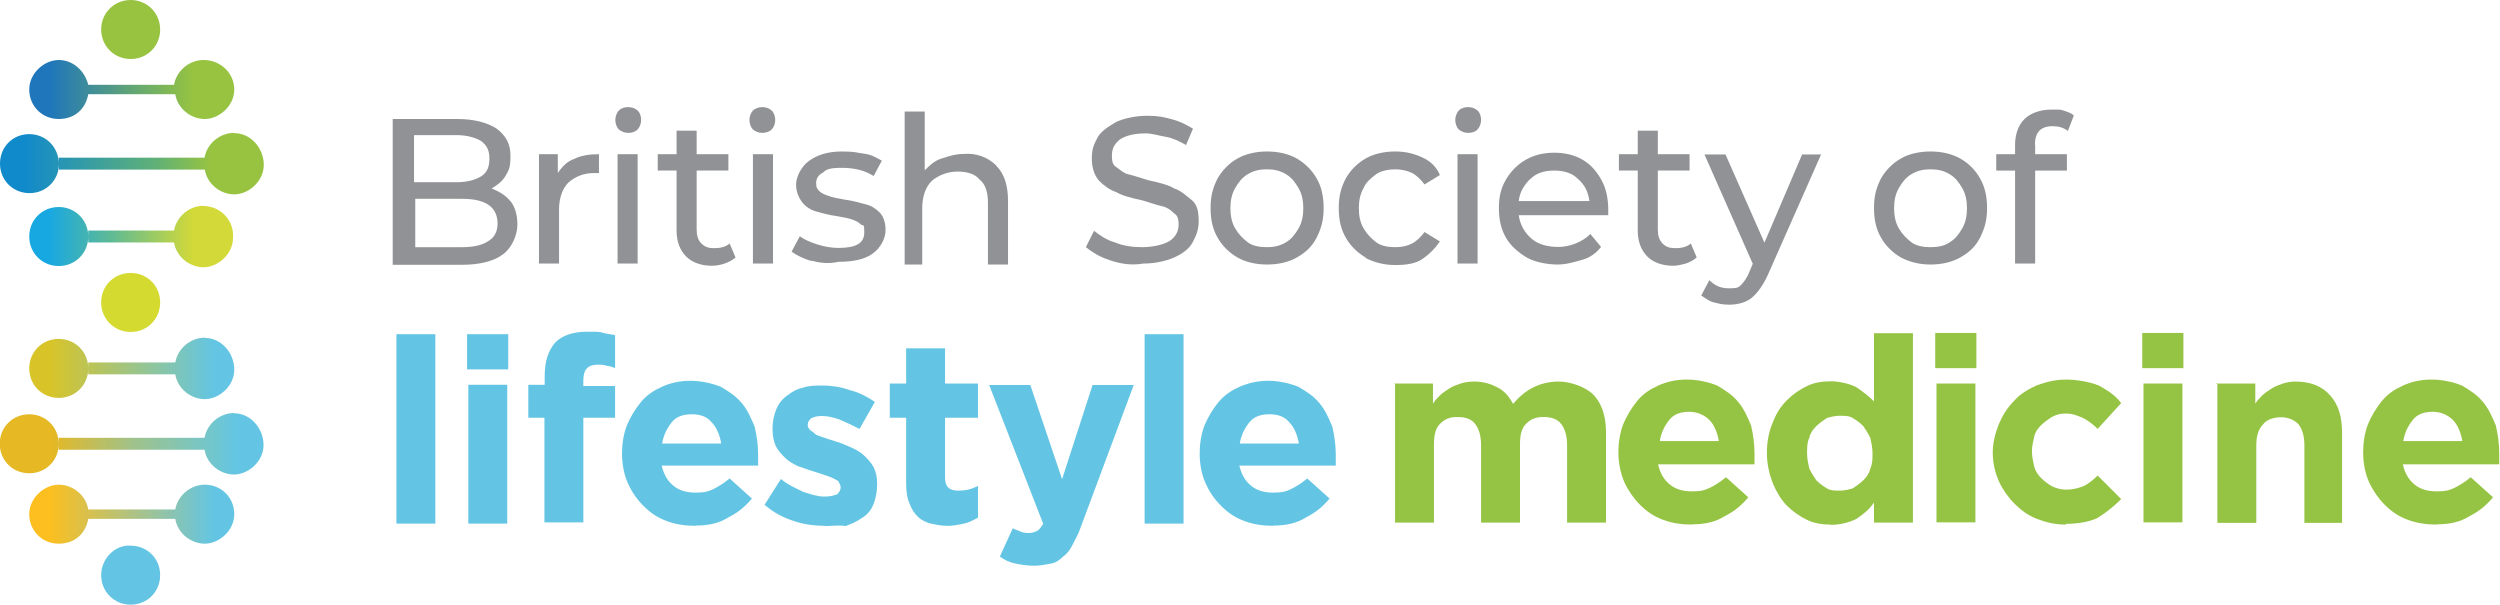 <?xml version="1.0" encoding="UTF-8"?>
<svg id="Layer_1" xmlns="http://www.w3.org/2000/svg" xmlns:xlink="http://www.w3.org/1999/xlink" version="1.1" viewBox="0 0 1008.4 243.9">
  <!-- Generator: Adobe Illustrator 29.3.1, SVG Export Plug-In . SVG Version: 2.1.0 Build 151)  -->
  <defs>
    <style>
      .st0 {
        fill: #d4da30;
      }

      .st1 {
        fill: url(#linear-gradient2);
      }

      .st2 {
        fill: url(#linear-gradient1);
      }

      .st3 {
        fill: url(#linear-gradient3);
      }

      .st4 {
        fill: url(#linear-gradient5);
      }

      .st5 {
        fill: url(#linear-gradient4);
      }

      .st6 {
        fill: url(#linear-gradient);
      }

      .st7 {
        fill: #919295;
      }

      .st8 {
        fill: #95c343;
      }

      .st9 {
        fill: #63c5e3;
      }

      .st10 {
        fill: #97c341;
      }
    </style>
    <linearGradient id="linear-gradient" x1="470.9" y1="-84.1" x2="553.9" y2="-84.1" gradientTransform="translate(-459.3 64.4) scale(1 -1)" gradientUnits="userSpaceOnUse">
      <stop offset=".1" stop-color="#d8c428"/>
      <stop offset=".9" stop-color="#63c5e3"/>
    </linearGradient>
    <linearGradient id="linear-gradient1" x1="553.5" y1="-31" x2="470.9" y2="-31" gradientTransform="translate(-459.3 64.4) scale(1 -1)" gradientUnits="userSpaceOnUse">
      <stop offset=".2" stop-color="#d2d939"/>
      <stop offset=".6" stop-color="#5eba95"/>
      <stop offset=".9" stop-color="#18a8e1"/>
    </linearGradient>
    <linearGradient id="linear-gradient2" x1="553.5" y1="28.3" x2="470.9" y2="28.3" gradientTransform="translate(-459.3 64.4) scale(1 -1)" gradientUnits="userSpaceOnUse">
      <stop offset=".2" stop-color="#97c341"/>
      <stop offset=".4" stop-color="#71b064"/>
      <stop offset=".9" stop-color="#1f76bb"/>
    </linearGradient>
    <linearGradient id="linear-gradient3" x1="470.9" y1="-143" x2="553.9" y2="-143" gradientTransform="translate(-459.3 64.4) scale(1 -1)" gradientUnits="userSpaceOnUse">
      <stop offset=".1" stop-color="#fcbf1f"/>
      <stop offset=".9" stop-color="#63c5e3"/>
    </linearGradient>
    <linearGradient id="linear-gradient4" x1="565.6" y1="-1.6" x2="458.8" y2="-1.6" gradientTransform="translate(-459.3 64.4) scale(1 -1)" gradientUnits="userSpaceOnUse">
      <stop offset=".2" stop-color="#97c341"/>
      <stop offset=".4" stop-color="#61b175"/>
      <stop offset=".9" stop-color="#118acb"/>
    </linearGradient>
    <linearGradient id="linear-gradient5" x1="458.8" y1="-114.5" x2="565.6" y2="-114.5" gradientTransform="translate(-459.3 64.4) scale(1 -1)" gradientUnits="userSpaceOnUse">
      <stop offset=".2" stop-color="#e5b824"/>
      <stop offset=".5" stop-color="#a1c289"/>
      <stop offset=".8" stop-color="#73c6cb"/>
      <stop offset=".9" stop-color="#63c5e3"/>
    </linearGradient>
  </defs>
  <g>
    <path class="st9" d="M159.9,134.8h15.7v76.4h-15.7v-76.4Z"/>
    <path class="st9" d="M188.4,134.8h16.6v14.2h-16.6v-14.2ZM188.9,155.2h15.7v56h-15.7v-56Z"/>
    <path class="st9" d="M219.7,168.5h-6.6v-13.3h6.6v-3.3c0-6.2,1.4-10.4,4.3-13.8,2.8-2.8,7.1-4.3,12.8-4.3s4.7,0,6.6.5,3.3.5,4.7.9v13.3c-.9-.5-2.4-.9-3.3-.9-.9-.5-2.4-.5-3.8-.5-3.8,0-5.7,1.9-5.7,6.2v2.4h12.8v12.8h-12.8v42.2h-15.7s0-42.2,0-42.2Z"/>
    <path class="st9" d="M280.9,212.1c-4.3,0-8.1-.5-11.9-1.9-3.8-1.4-6.6-3.3-9.5-6.2-2.8-2.8-4.7-5.7-6.2-9s-2.4-7.6-2.4-11.9h0c0-3.8.5-7.6,1.9-11.4,1.4-3.3,3.3-6.6,5.7-9.5s5.2-4.7,8.5-6.2,7.1-2.4,11.4-2.4,8.5.9,12.3,2.4c3.3,1.9,6.2,3.8,8.5,6.6,2.4,2.8,3.8,6.2,5.2,9.5.9,3.8,1.4,7.6,1.4,11.4v4.3h-38.9c.9,3.8,2.4,6.2,4.7,8.1s5.2,2.8,9,2.8,5.2-.5,7.1-1.4,4.3-2.4,6.6-4.3l9,8.1c-2.8,3.3-5.7,5.7-9.5,7.6-3.8,2.4-8.1,3.3-13.3,3.3ZM290.9,178.9c-.5-3.3-1.9-6.6-3.8-8.5-1.9-2.4-4.7-3.3-8.1-3.3s-6.2.9-8.1,3.3-3.3,5.2-3.8,8.5h23.7Z"/>
    <path class="st9" d="M332.6,212.1c-3.8,0-8.1-.5-12.3-1.9-4.3-1.4-8.1-3.3-11.9-6.6l6.6-10.4c2.8,2.4,6.2,3.8,9,5.2,2.8.9,5.7,1.9,8.5,1.9s3.8-.5,5.2-.9c.9-.9,1.4-1.9,1.4-2.8h0c0-.9-.5-1.4-.9-2.4-.5-.5-1.4-.9-2.4-1.4s-2.4-.9-3.8-1.4-2.8-.9-4.3-1.4c-1.9-.5-3.8-1.4-5.7-1.9-1.9-.9-3.8-1.9-5.2-3.3-1.4-1.4-2.8-2.8-3.8-4.7-.9-1.9-1.4-4.3-1.4-7.1h0c0-2.8.5-5.2,1.4-7.6.9-2.4,2.4-4.3,4.3-5.7s3.8-2.8,6.6-3.3c2.4-.9,5.2-.9,8.1-.9s7.1.5,10.9,1.9c3.8.9,7.1,2.8,10,4.7l-6.2,10.9c-2.8-1.4-5.7-2.8-8.1-3.8-2.8-.9-4.7-1.4-7.1-1.4s-3.3.5-4.3.9c-.9.9-1.4,1.4-1.4,2.8h0c0,.9.5,1.4.9,1.9.5.5,1.4.9,2.4,1.9.9.5,2.4.9,3.8,1.4s2.8.9,4.3,1.4c1.9.5,3.8,1.4,6.2,2.4,1.9.9,3.8,1.9,5.2,3.3,1.4,1.4,2.8,2.8,3.8,4.7.9,1.9,1.4,3.8,1.4,6.6h0c0,3.3-.5,5.7-1.4,8.1-.9,2.4-2.4,4.3-4.7,5.7-1.9,1.4-4.3,2.4-6.6,3.3-2.8-.5-5.7,0-8.5,0Z"/>
    <path class="st9" d="M382,212.1c-2.4,0-4.7-.5-6.6-.9-1.9-.5-3.8-1.4-5.2-2.8-1.4-1.4-2.4-2.8-3.3-5.2-.9-1.9-1.4-4.7-1.4-8.1v-26.6h-6.6v-13.8h6.6v-14.2h15.7v14.2h13.3v13.8h-13.3v24.2c0,3.8,1.9,5.2,5.2,5.2s5.2-.5,8.1-1.9v12.8c-1.9.9-3.3,1.9-5.7,2.4s-4.3.9-6.6.9Z"/>
    <path class="st9" d="M417.1,228.2c-2.8,0-5.7-.5-7.6-.9-2.4-.5-4.3-1.4-6.2-2.8l5.2-11.4c.9.5,2.4.9,3.3,1.4,1.4.5,2.4.5,3.3.5,1.4,0,2.4-.5,3.3-.9.9-.5,1.4-1.4,2.4-2.8l-21.8-56h16.6l12.8,38,12.3-38h16.6l-21.4,57.4c-.9,2.8-2.4,5.2-3.3,7.1s-2.4,3.8-3.8,4.7c-1.4,1.4-2.8,2.4-4.7,2.8-2.8.5-4.7.9-7.1.9Z"/>
    <path class="st9" d="M461.7,134.8h15.7v76.4h-15.7v-76.4Z"/>
    <path class="st9" d="M513.9,212.1c-4.3,0-8.1-.5-11.9-1.9-3.8-1.4-6.6-3.3-9.5-6.2-2.8-2.8-4.7-5.7-6.2-9s-2.4-7.6-2.4-11.9h0c0-3.8.5-7.6,1.9-11.4,1.4-3.3,3.3-6.6,5.7-9.5s5.2-4.7,8.5-6.2c3.3-1.4,7.1-2.4,11.4-2.4s8.5.9,12.3,2.4c3.3,1.9,6.2,3.8,8.5,6.6,2.4,2.8,3.8,6.2,5.2,9.5.9,3.8,1.4,7.6,1.4,11.4v4.3h-38.9c.9,3.8,2.4,6.2,4.7,8.1s5.2,2.8,9,2.8,5.2-.5,7.1-1.4,4.3-2.4,6.6-4.3l9,8.1c-2.8,3.3-5.7,5.7-9.5,7.6-3.8,2.4-8.1,3.3-13.3,3.3ZM523.9,178.9c-.5-3.3-1.9-6.6-3.8-8.5-1.9-2.4-4.7-3.3-8.1-3.3s-6.2.9-8.1,3.3c-1.9,2.4-3.3,5.2-3.8,8.5h23.7Z"/>
  </g>
  <g>
    <path class="st8" d="M562.3,154.7h15.7v8.1c.9-1.4,1.9-2.4,2.8-3.3s2.4-1.9,3.8-2.8c1.4-.9,2.8-1.4,4.3-1.9,1.4-.5,3.3-.9,5.7-.9,3.8,0,6.6.9,9.5,2.4s4.7,3.8,6.2,6.6c2.4-2.8,5.2-5.2,8.1-6.6,2.8-1.4,6.2-2.4,10.4-2.4s10.4,1.9,13.8,5.2c3.3,3.3,5.2,8.5,5.2,15.2v36.5h-15.7v-31.3c0-3.8-.9-6.6-2.4-8.5-1.4-1.9-3.8-2.8-7.1-2.8s-5.2.9-7.1,2.8c-1.9,1.9-2.4,4.7-2.4,8.5v31.3h-15.7v-31.3c0-3.8-.9-6.6-2.4-8.5-1.4-1.9-3.8-2.8-7.1-2.8s-5.2.9-7.1,2.8c-1.9,1.9-2.4,4.7-2.4,8.5v31.3h-15.7v-56h-.5Z"/>
    <path class="st8" d="M682.8,211.6c-4.3,0-8.1-.5-11.9-1.9-3.8-1.4-6.6-3.3-9.5-6.2-2.4-2.4-4.7-5.7-6.2-9-1.4-3.3-2.4-7.6-2.4-11.9h0c0-3.8.5-7.6,1.9-11.4,1.4-3.3,3.3-6.6,5.7-9.5s5.2-4.7,8.5-6.2,7.1-2.4,11.4-2.4,8.5.9,12.3,2.4c3.3,1.9,6.2,3.8,8.5,6.6,2.4,2.8,3.8,6.2,5.2,9.5.9,3.8,1.4,7.6,1.4,11.4v4.3h-38.9c.9,3.8,2.4,6.2,4.7,8.1s5.2,2.8,9,2.8,5.2-.5,7.1-1.4,4.3-2.4,6.6-4.3l9,8.1c-2.8,3.3-5.7,5.7-9.5,7.6-3.8,2.4-8.1,3.3-13.3,3.3ZM693.3,177.9c-.5-3.3-1.9-6.6-3.8-8.5s-4.7-3.3-8.1-3.3-6.2.9-8.1,3.3-3.3,5.2-3.8,8.5h23.7Z"/>
    <path class="st8" d="M738.4,211.6c-3.3,0-6.6-.5-9.5-1.9s-5.7-3.3-8.1-5.7-4.3-5.7-5.7-9c-1.4-3.8-2.4-7.6-2.4-12.3h0c0-4.7.9-9,2.4-12.3,1.4-3.8,3.3-6.6,5.7-9s5.2-4.3,8.1-5.7,6.2-1.9,9.5-1.9,7.6.9,10.4,2.4c2.8,1.9,5.2,3.8,7.1,5.7v-27.5h15.7v76.4h-15.7v-8.1c-1.9,2.8-4.3,4.7-7.1,6.6-2.8,1.4-6.6,2.4-10.4,2.4ZM742.1,197.9c1.9,0,3.8-.5,5.2-.9,1.4-.9,2.8-1.9,4.3-3.3,1.4-1.4,2.4-2.8,2.8-4.7.9-1.9.9-3.8.9-6.2h0c0-2.4-.5-4.3-.9-6.2-.9-1.9-1.9-3.3-2.8-4.7-1.4-1.4-2.8-2.4-4.3-3.3-1.4-.9-3.3-.9-5.2-.9s-3.8.5-5.2.9c-1.4.9-2.8,1.9-4.3,3.3-1.4,1.4-2.4,2.8-2.8,4.7-.9,1.9-.9,3.8-.9,6.2h0c0,2.4.5,4.3.9,6.2.9,1.9,1.9,3.3,2.8,4.7,1.4,1.4,2.8,2.4,4.3,3.3,1.4.9,3.3.9,5.2.9Z"/>
    <path class="st8" d="M780.6,134.3h16.6v14.2h-16.6v-14.2ZM781.1,154.7h15.7v56h-15.7v-56Z"/>
    <path class="st8" d="M833.3,211.6c-4.3,0-8.1-.9-11.9-2.4s-6.6-3.8-9-6.2-4.7-5.7-6.2-9c-1.4-3.3-2.4-7.1-2.4-11.4h0c0-3.8.9-7.6,2.4-11.4,1.4-3.3,3.3-6.6,6.2-9.5,2.4-2.8,5.7-4.7,9-6.2,3.8-1.4,7.6-2.4,11.9-2.4s9.5.9,13.3,2.4c3.3,1.9,6.6,3.8,9,7.1l-9.5,10.4c-1.9-1.9-3.8-3.3-5.7-4.3-1.9-.9-4.3-1.9-7.1-1.9s-3.8.5-5.7,1.4c-1.4.9-2.8,1.9-4.3,3.3-1.4,1.4-2.4,2.8-2.8,4.7s-.9,3.8-.9,5.7h0c0,2.4.5,4.3.9,6.2.5,1.9,1.4,3.3,2.8,4.7s2.8,2.4,4.3,3.3c1.9.9,3.8,1.4,5.7,1.4,2.8,0,4.7-.5,7.1-1.4,1.9-.9,3.8-2.4,5.7-4.3l9.5,9.5c-2.8,2.8-5.7,5.2-9.5,7.6-2.8,1.4-7.6,2.4-12.8,2.4Z"/>
    <path class="st8" d="M864.1,134.3h16.6v14.2h-16.6v-14.2ZM864.6,154.7h15.7v56h-15.7v-56Z"/>
    <path class="st8" d="M894,154.7h15.7v8.1c.9-1.4,1.9-2.4,2.8-3.3.9-.9,2.4-1.9,3.8-2.8,1.4-.9,2.8-1.4,4.3-1.9,1.4-.5,3.3-.9,5.2-.9,6.2,0,10.9,1.9,14.2,5.7,3.3,3.8,4.7,8.5,4.7,15.2v36.1h-15.2v-31.3c0-3.8-.9-6.6-2.4-8.5-1.9-1.9-4.3-2.8-7.1-2.8s-5.7.9-7.1,2.8c-1.9,1.9-2.8,4.7-2.8,8.5v31.3h-15.7v-56h-.5Z"/>
    <path class="st8" d="M983.2,211.6c-4.3,0-8.1-.5-11.9-1.9-3.8-1.4-6.6-3.3-9.5-6.2-2.4-2.4-4.7-5.7-6.2-9s-2.4-7.6-2.4-11.9h0c0-3.8.5-7.6,1.9-11.4,1.4-3.3,3.3-6.6,5.7-9.5s5.2-4.7,8.5-6.2,7.1-2.4,11.4-2.4,8.5.9,12.3,2.4c3.3,1.9,6.2,3.8,8.5,6.6,2.4,2.8,3.8,6.2,5.2,9.5.9,3.8,1.4,7.6,1.4,11.4v4.3h-38.9c.9,3.8,2.4,6.2,4.7,8.1s5.2,2.8,9,2.8,5.2-.5,7.1-1.4,4.3-2.4,6.6-4.3l9,8.1c-2.8,3.3-5.7,5.7-9.5,7.6-3.8,2.4-8.1,3.3-13.3,3.3ZM993.2,177.9c-.5-3.3-1.9-6.6-3.8-8.5s-4.7-3.3-8.1-3.3-6.2.9-8.1,3.3c-1.9,2.4-3.3,5.2-3.8,8.5h23.7Z"/>
  </g>
  <path class="st7" d="M205.9,81.1c1.9,2.4,2.8,5.7,2.8,9.5s-1.9,9-5.7,11.9-9.5,4.3-16.6,4.3h-28v-58.8h26.1c6.6,0,11.9,1.4,15.7,3.8,3.8,2.8,5.7,6.2,5.7,10.9s-.5,5.7-1.9,8.1-3.3,3.8-5.7,5.2c3.3,1.4,5.7,2.8,7.6,5.2ZM167,55v18.5h17.1c4.3,0,7.6-.9,10-2.4s3.3-3.8,3.3-7.1-.9-5.2-3.3-7.1c-2.4-1.4-5.7-2.4-10-2.4h-17.1v.5ZM196.9,97.3c2.4-1.4,3.8-3.8,3.8-7.1,0-6.6-4.7-10-14.2-10h-19v19.5h19c4.7,0,8.1-.9,10.4-2.4Z"/>
  <path class="st7" d="M231.6,64.1c2.8-1.4,6.2-1.9,10-1.9v7.6h-1.9c-4.3,0-7.6,1.4-10.4,3.8-2.4,2.4-3.8,6.2-3.8,10.9v21.8h-8.1v-44.1h7.6v7.6c1.9-2.8,3.8-4.7,6.6-5.7Z"/>
  <path class="st7" d="M249.6,52.2c-.9-.9-1.4-2.4-1.4-3.8s.5-2.8,1.4-3.8,2.4-1.4,3.8-1.4,2.8.5,3.8,1.4,1.4,2.4,1.4,3.8-.5,2.8-1.4,3.8-2.4,1.4-3.8,1.4-2.8-.5-3.8-1.4ZM249.1,62.2h8.1v44.1h-8.1v-44.1Z"/>
  <path class="st7" d="M296.6,103.9c-.9.9-2.8,1.9-4.3,2.4s-3.3.9-5.2.9c-4.3,0-8.1-1.4-10.4-3.8s-3.8-5.7-3.8-10.4v-24.2h-7.6v-6.6h7.6v-9.5h8.1v9.5h12.8v6.6h-12.8v23.7c0,2.4.5,4.3,1.9,5.7s2.8,1.9,5.2,1.9,4.7-.5,6.2-1.9l2.4,5.7Z"/>
  <path class="st7" d="M303.7,52.2c-.9-.9-1.4-2.4-1.4-3.8s.5-2.8,1.4-3.8c.9-.9,2.4-1.4,3.8-1.4s2.8.5,3.8,1.4c.9.9,1.4,2.4,1.4,3.8s-.5,2.8-1.4,3.8c-.9.9-2.4,1.4-3.8,1.4s-2.8-.5-3.8-1.4ZM303.7,62.2h8.1v44.1h-8.1v-44.1Z"/>
  <path class="st7" d="M327.4,105.3c-3.3-.9-6.2-2.4-8.1-3.8l3.3-6.2c1.9,1.4,4.3,2.4,7.1,3.3s5.7,1.4,8.5,1.4c7.1,0,10.4-1.9,10.4-6.2s-.5-2.4-1.4-3.3-1.9-1.4-3.3-1.9-3.3-.9-6.2-1.4c-3.8-.5-6.6-1.4-8.5-1.9s-4.3-1.9-5.7-3.8c-1.4-1.9-2.4-4.3-2.4-7.1s1.9-7.1,5.2-9.5,7.6-3.8,13.3-3.8,5.7.5,9,.9,5.2,1.9,7.1,2.8l-3.3,6.2c-3.8-2.4-8.1-3.3-12.8-3.3s-6.2.5-7.6,1.9c-1.9.9-2.8,2.4-2.8,4.3s.5,2.4,1.4,3.3,2.4,1.4,3.8,1.9,3.3.9,6.2,1.4c3.8.5,6.6,1.4,8.5,1.9,2.4.5,4.3,1.9,5.7,3.3s2.4,3.8,2.4,7.1-1.9,7.1-5.2,9.5c-3.3,2.4-8.1,3.3-13.8,3.3-3.8.9-7.6.5-10.9-.5Z"/>
  <path class="st7" d="M401.9,66.9c3.3,3.3,4.7,8.1,4.7,14.2v25.6h-8.1v-24.7c0-4.3-.9-7.6-3.3-9.5-1.9-2.4-5.2-3.3-9-3.3s-7.6,1.4-10.4,3.8c-2.4,2.4-3.8,6.2-3.8,10.9v22.8h-7.1v-61.7h8.1v23.7c1.9-1.9,3.8-3.8,6.6-4.7s5.7-1.9,9-1.9c5.2-.5,10,1.4,13.3,4.7Z"/>
  <path class="st7" d="M447.5,104.9c-4.3-1.4-7.1-3.3-9.5-5.2l3.3-6.6c2.4,1.9,5.2,3.8,8.5,4.7,3.3,1.4,7.1,1.9,10.9,1.9s8.5-.9,10.9-2.4,3.8-3.8,3.8-6.6-.5-3.8-1.9-4.7c-1.4-1.4-2.8-2.4-4.7-2.8s-4.7-1.4-8.1-2.4c-4.3-.9-8.1-1.9-10.4-3.3-2.8-.9-5.2-2.8-7.1-4.7-1.9-2.4-2.8-5.2-2.8-9s.9-5.7,2.4-8.5c1.4-2.4,4.3-4.3,7.6-6.2,3.3-1.4,7.6-2.4,12.3-2.4s6.6.5,10,1.4,6.2,2.4,8.5,3.8l-2.8,6.6c-2.4-1.4-5.2-2.8-8.1-3.3s-5.7-1.4-8.1-1.4c-4.7,0-8.1.9-10.4,2.4-2.4,1.9-3.3,3.8-3.3,6.6s.5,3.8,1.9,4.7,2.8,2.4,4.7,2.8,4.7,1.4,8.1,2.4c4.3.9,8.1,1.9,10.4,3.3,2.8.9,4.7,2.8,7.1,4.7s2.8,5.2,2.8,8.5-.9,5.7-2.4,8.5-4.3,4.7-7.6,6.2c-3.3,1.4-7.6,2.4-12.3,2.4-5.2.9-9.5,0-13.8-1.4Z"/>
  <path class="st7" d="M499.2,103.9c-3.3-1.9-6.2-4.7-8.1-8.1-1.9-3.3-2.8-7.1-2.8-11.9s.9-8.1,2.8-11.9c1.9-3.3,4.7-6.2,8.1-8.1s7.6-2.8,11.9-2.8,8.5.9,11.9,2.8c3.3,1.9,6.2,4.7,8.1,8.1,1.9,3.3,2.8,7.1,2.8,11.9s-.9,8.1-2.8,11.9-4.7,6.2-8.1,8.1c-3.3,1.9-7.6,2.8-11.9,2.8s-8.5-.9-11.9-2.8ZM518.6,97.8c2.4-1.4,3.8-3.3,5.2-5.7s1.9-5.2,1.9-8.1-.5-5.7-1.9-8.1c-1.4-2.4-2.8-4.3-5.2-5.7s-4.7-1.9-7.6-1.9-5.2.5-7.6,1.9-3.8,3.3-5.2,5.7c-1.4,2.4-1.9,5.2-1.9,8.1s.5,5.7,1.9,8.1,3.3,4.3,5.2,5.7,4.7,1.9,7.6,1.9,5.2-.5,7.6-1.9Z"/>
  <path class="st7" d="M550.9,103.9c-3.3-1.9-6.2-4.7-8.1-8.1-1.9-3.3-2.8-7.1-2.8-11.9s.9-8.1,2.8-11.9c1.9-3.3,4.7-6.2,8.1-8.1,3.3-1.9,7.6-2.8,11.9-2.8s7.6.9,10.9,2.4,5.7,3.8,7.1,7.1l-6.2,3.8c-1.4-1.9-3.3-3.8-5.2-4.7s-4.3-1.4-6.6-1.4-5.7.5-7.6,1.9-4.3,3.3-5.2,5.7c-1.4,2.4-1.9,5.2-1.9,8.1s.5,5.7,1.9,8.1,3.3,4.3,5.2,5.7,4.7,1.9,7.6,1.9,4.7-.5,6.6-1.4c1.9-.9,3.8-2.8,5.2-4.7l6.2,3.8c-1.9,2.8-4.3,5.2-7.1,7.1s-6.6,2.4-10.9,2.4-8.1-.9-11.9-2.8Z"/>
  <path class="st7" d="M588.4,52.2c-.9-.9-1.4-2.4-1.4-3.8s.5-2.8,1.4-3.8,2.4-1.4,3.8-1.4,2.8.5,3.8,1.4,1.4,2.4,1.4,3.8-.5,2.8-1.4,3.8-2.4,1.4-3.8,1.4-2.8-.5-3.8-1.4ZM587.9,62.2h8.1v44.1h-8.1v-44.1Z"/>
  <path class="st7" d="M648.7,86.8h-36.1c.5,3.8,2.4,7.1,5.2,9.5s6.6,3.3,10.9,3.3,9.5-1.9,12.8-5.2l4.3,5.2c-1.9,2.4-4.3,4.3-7.6,5.2s-6.2,1.9-10,1.9-9-.9-12.3-2.8-6.6-4.7-8.5-8.1c-1.9-3.3-2.8-7.1-2.8-11.9s.9-8.1,2.8-11.4c1.9-3.3,4.7-6.2,8.1-8.1s7.1-2.8,11.4-2.8,8.1.9,11.4,2.8c3.3,1.9,5.7,4.7,7.6,8.1,1.9,3.3,2.8,7.6,2.8,11.9,0,.9,0,1.4,0,2.4ZM617.3,72.1c-2.4,2.4-4.3,5.2-4.7,9h28.5c-.5-3.8-1.9-6.6-4.7-9-2.4-2.4-5.7-3.3-9.5-3.3s-7.1.9-9.5,3.3Z"/>
  <path class="st7" d="M684.3,103.9c-.9.9-2.8,1.9-4.3,2.4-1.9.5-3.3.9-5.2.9-4.3,0-8.1-1.4-10.4-3.8s-3.8-5.7-3.8-10.4v-24.2h-7.6v-6.6h7.6v-9.5h8.1v9.5h12.8v6.6h-12.8v23.7c0,2.4.5,4.3,1.9,5.7s2.8,1.9,5.2,1.9,4.7-.5,6.2-1.9l2.4,5.7Z"/>
  <path class="st7" d="M734.6,62.2l-21.4,48.4c-1.9,4.3-4.3,7.6-6.6,9.5s-5.7,2.8-9,2.8-4.3-.5-6.2-.9-3.8-1.9-5.2-2.8l3.3-6.2c2.4,2.4,4.7,3.3,8.1,3.3s3.8-.5,4.7-1.4,2.4-2.8,3.3-5.2l1.4-3.3-19.5-44.1h8.5l15.7,35.6,15.2-35.6s7.6,0,7.6,0Z"/>
  <path class="st7" d="M766.8,103.9c-3.3-1.9-6.2-4.7-8.1-8.1-1.9-3.3-2.8-7.1-2.8-11.9s.9-8.1,2.8-11.9c1.9-3.3,4.7-6.2,8.1-8.1,3.3-1.9,7.6-2.8,11.9-2.8s8.5.9,11.9,2.8,6.2,4.7,8.1,8.1,2.8,7.1,2.8,11.9-.9,8.1-2.8,11.9-4.7,6.2-8.1,8.1-7.6,2.8-11.9,2.8-8.1-.9-11.9-2.8ZM786.3,97.8c2.4-1.4,3.8-3.3,5.2-5.7s1.9-5.2,1.9-8.1-.5-5.7-1.9-8.1c-1.4-2.4-2.8-4.3-5.2-5.7s-4.7-1.9-7.6-1.9-5.2.5-7.6,1.9-3.8,3.3-5.2,5.7c-1.4,2.4-1.9,5.2-1.9,8.1s.5,5.7,1.9,8.1,3.3,4.3,5.2,5.7,4.7,1.9,7.6,1.9,5.7-.5,7.6-1.9Z"/>
  <path class="st7" d="M820.9,58.4v3.8h12.8v6.6h-12.8v37.5h-8.1v-37.5h-7.6v-6.6h7.6v-3.8c0-4.3,1.4-8.1,3.8-10.4s6.2-3.8,10.9-3.8,3.3,0,5.2.5c1.4.5,2.8.9,3.8,1.9l-2.4,6.2c-1.9-1.4-3.8-1.9-6.2-1.9-4.7,0-7.1,2.4-7.1,7.6Z"/>
  <g>
    <path class="st0" d="M40.8,122c0,6.6,5.2,11.9,11.9,11.9s11.9-5.2,11.9-11.9-5.2-11.9-11.9-11.9-11.9,5.2-11.9,11.9Z"/>
    <path class="st9" d="M40.8,232c0,6.6,5.2,11.9,11.9,11.9s11.9-5.2,11.9-11.9-5.2-11.9-11.9-11.9c-6.2-.5-11.9,5.2-11.9,11.9Z"/>
    <path class="st10" d="M40.8,11.9c0,6.6,5.2,11.9,11.9,11.9s11.9-5.2,11.9-11.9S59.3,0,52.7,0s-11.9,5.2-11.9,11.9Z"/>
    <path class="st6" d="M82.6,136.2c-5.7,0-10.9,4.3-11.9,10h-35.1v2.4c0-6.6-5.2-11.9-11.9-11.9s-11.9,5.2-11.9,11.9,5.2,11.9,11.9,11.9,11.9-5.2,11.9-11.9v2.4h35.1c.9,5.7,6.2,10,11.9,10s11.9-5.2,11.9-11.9-5.2-12.8-11.9-12.8Z"/>
    <path class="st2" d="M82.1,83c-5.7,0-10.9,4.3-11.9,10h-34.6v2.4c0-6.6-5.2-11.9-11.9-11.9s-11.9,5.2-11.9,11.9,5.2,11.9,11.9,11.9,11.9-5.2,11.9-11.9v2.4h34.6c.9,5.7,6.2,10,11.9,10s11.9-5.2,11.9-11.9c.5-7.1-5.2-12.8-11.9-12.8Z"/>
    <path class="st1" d="M82.1,24.2c-5.7,0-10.9,4.3-11.9,10h-34.6c-1.4-5.7-6.2-10-11.9-10s-11.9,5.2-11.9,11.9,5.2,11.9,11.9,11.9,10.9-4.3,11.9-10h35.1c.9,5.7,6.2,10,11.9,10s11.9-5.2,11.9-11.9-5.7-11.9-12.3-11.9Z"/>
    <path class="st3" d="M82.6,195.5c-5.7,0-10.9,4.3-11.9,10h-35.1c-.9-5.7-6.2-10-11.9-10s-11.9,5.2-11.9,11.9,5.2,11.9,11.9,11.9,10.9-4.3,11.9-10h35.1c.9,5.7,6.2,10,11.9,10s11.9-5.2,11.9-11.9-5.2-11.9-11.9-11.9Z"/>
    <path class="st5" d="M94.4,53.6c-5.7,0-10.9,4.3-11.9,10H23.7v2.4c0-6.6-5.2-11.9-11.9-11.9S0,59.3,0,66s5.2,11.9,11.9,11.9,11.9-5.2,11.9-11.9v2.4h58.8c.9,5.7,6.2,10,11.9,10s11.9-5.2,11.9-11.9-5.2-12.8-11.9-12.8Z"/>
    <path class="st4" d="M94.4,166.6c-5.7,0-10.9,4.3-11.9,10H23.7v2.4c0-6.6-5.2-11.9-11.9-11.9s-11.9,5.2-11.9,11.9,5.2,11.9,11.9,11.9,11.9-5.2,11.9-11.9v2.4h58.8c.9,5.7,6.2,10,11.9,10s11.9-5.2,11.9-11.9-5.2-12.8-11.9-12.8Z"/>
  </g>
</svg>